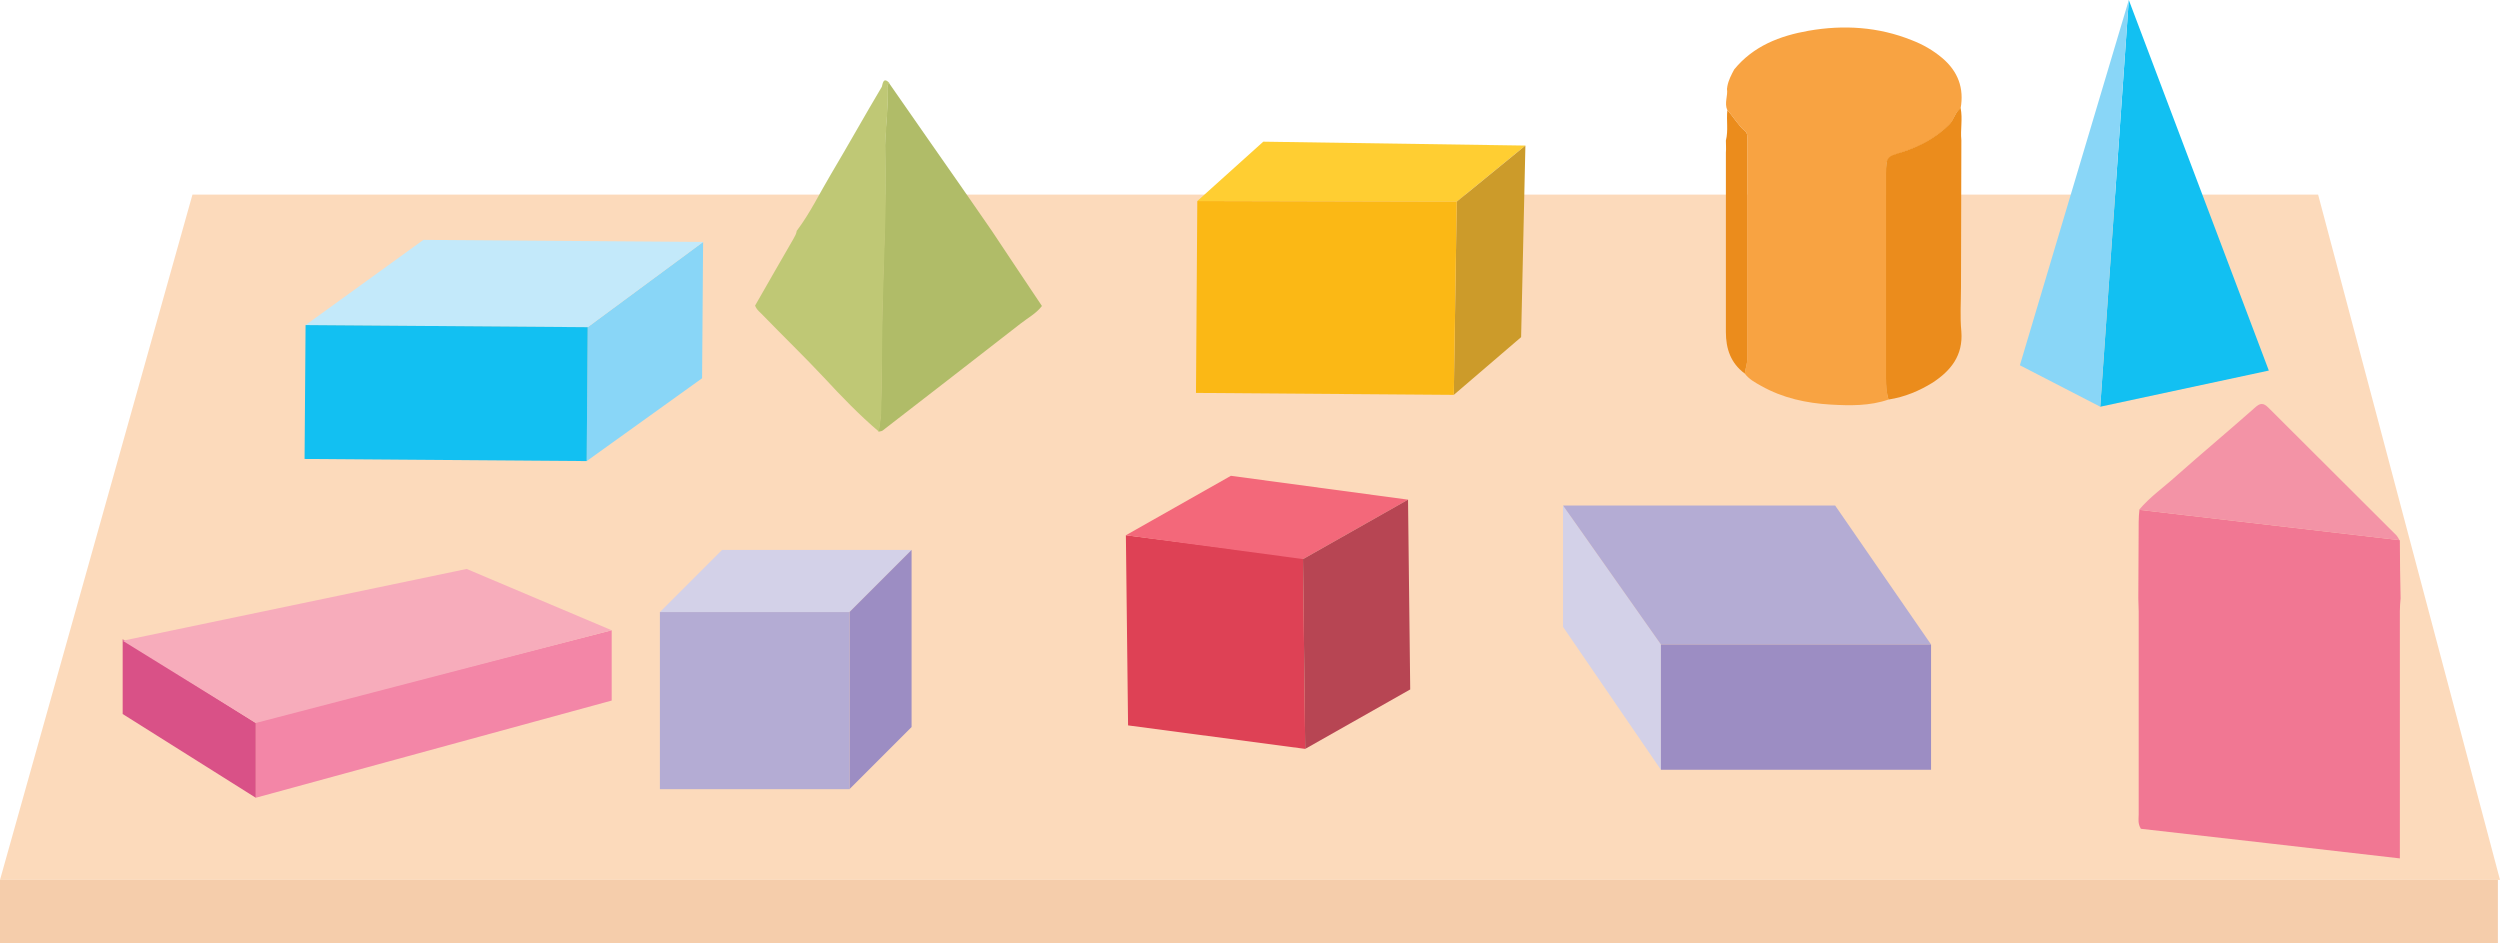 <svg width="1182" height="446" viewBox="0 0 1182 446" fill="none" xmlns="http://www.w3.org/2000/svg">
<path d="M0 416L91 92H1096L1182 416H0Z" fill="#FCDABB"/>
<rect y="416" width="1181" height="30" fill="#F5CDAB"/>
<path d="M785.277 363.947V304.713L739 239V296.383L785.277 363.947Z" fill="#D3D1E8"/>
<path d="M785.277 304.713H913L867.649 239H739L785.277 304.713Z" fill="#B4ACD4"/>
<rect width="127.723" height="59.234" transform="matrix(-1 0 0 1 913 304.713)" fill="#9C8DC3"/>
<path d="M332.429 114.41L277.863 154.697L277.388 218L331.944 178.843L332.429 114.41Z" fill="#89D6F7"/>
<path d="M332.429 114.41L277.863 154.697L144.476 153.694L200.171 113.416L332.429 114.41Z" fill="#C3E9FA"/>
<rect x="277.863" y="154.697" width="63.304" height="133.391" transform="rotate(90.431 277.863 154.697)" fill="#12C0F2"/>
<path d="M120.928 377.18V341.12L289.209 297.99V331.221L120.928 377.18Z" fill="#F386A7"/>
<path d="M58 337.585V302.232L120.928 341.827V377.18L58 337.585Z" fill="#D95187"/>
<path d="M220.624 269L58 302.939L120.928 341.827L289.209 297.99L220.624 269Z" fill="#F7ACBB"/>
<path d="M532.317 253.067L616.064 263.781L617.102 354.073L533.351 342.969L532.317 253.067Z" fill="#DE4155"/>
<path d="M665.718 236.236L616.071 264.342L532.317 253.067L581.964 224.962L665.718 236.236Z" fill="#F3687A"/>
<path d="M665.718 236.236L616.07 264.342L617.103 354.073L666.75 325.967L665.718 236.236Z" fill="#B74553"/>
<path d="M468.817 108.975C476.701 120.762 484.578 132.713 492.628 144.672C489.883 148.257 485.947 150.307 482.693 152.867C460.939 169.773 439.192 186.678 417.273 203.584C416.757 203.928 416.069 203.928 415.387 204.1C415.731 201.196 416.241 198.465 416.413 195.561C416.929 179.846 416.757 163.965 417.101 148.085C417.61 122.984 418.986 97.705 418.47 72.604C418.126 62.187 420.183 51.941 419.495 41.524C419.495 40.671 419.667 39.817 420.355 39.301C426.519 48.184 432.855 57.233 439.02 66.115C449.126 80.461 458.889 94.636 468.817 108.975Z" fill="#B0BC68"/>
<path d="M420.536 39.304C419.854 39.814 419.51 40.667 419.682 41.527C420.192 51.944 418.307 62.189 418.651 72.607C419.338 97.707 417.797 122.98 417.281 148.087C416.937 163.968 417.109 179.677 416.6 195.557C416.428 198.461 415.912 201.193 415.568 204.096C406.322 196.239 397.929 187.534 389.707 178.651C380.289 168.578 370.354 159.014 360.763 149.106C359.566 147.744 357.853 146.718 357 144.496C362.992 134.079 368.985 123.496 375.149 112.907C375.837 111.71 376.525 110.512 376.69 109.15C383.027 100.783 387.485 91.391 392.789 82.508C401.011 68.678 408.716 54.841 416.937 41.011C417.281 40.157 417.453 35.891 420.536 39.304Z" fill="#BFC875"/>
<path d="M1135 282.893C1134.82 284.944 1134.65 286.994 1134.65 289.044C1134.65 325.76 1134.65 362.475 1134.65 399.018C1134.65 401.069 1134.65 403.119 1134.65 405.851C1093.38 401.068 1052.62 396.458 1012.2 391.848C1010.66 389.282 1011.17 387.232 1011.17 385.188C1011.17 353.083 1011.17 320.978 1011.17 289.044C1011.17 286.994 1011 284.944 1011 282.893C1011 270.769 1011.17 258.646 1011.17 246.687C1011.17 244.809 1011.34 242.93 1011.52 241.052C1052.62 245.834 1093.55 250.616 1134.65 255.398C1134.65 264.453 1134.82 273.673 1135 282.893Z" fill="#F17793"/>
<path d="M1134.47 255.405C1093.37 250.623 1052.44 245.841 1011.34 241.059C1016.48 234.908 1023.16 230.298 1028.98 225.006C1041.3 214.073 1053.98 203.491 1066.14 192.729C1068.54 190.507 1070.08 190.342 1072.48 192.729C1092.68 212.883 1112.9 233.029 1133.1 253.183C1133.62 253.864 1134.13 254.717 1134.47 255.405Z" fill="#F393A6"/>
<path d="M892.896 188.902C883.993 191.978 874.746 191.806 865.665 191.297C854.024 190.615 842.892 188.221 832.614 182.414C829.876 180.879 826.959 179.338 824.909 176.607C825.253 174.219 826.106 171.997 826.106 169.609C826.106 135.281 826.106 100.96 826.106 66.633C826.106 64.926 826.45 63.048 824.909 61.851C821.654 59.119 819.597 55.19 816.687 52.115C815.146 48.702 817.031 45.289 816.515 42.041C816.515 41.697 816.687 41.36 816.687 40.844C817.203 37.941 818.572 35.381 819.941 32.821C829.016 21.723 841.517 16.941 855.049 14.546C871.664 11.643 888.1 12.668 903.862 18.991C909.166 21.035 913.962 23.766 918.413 27.53C925.781 33.846 928.691 41.697 926.978 51.261C924.24 53.14 923.896 56.731 921.502 59.119C915.159 65.436 907.625 69.365 899.232 72.096C892.042 74.49 891.698 74.662 891.698 82.341C891.698 114.619 891.698 146.724 891.698 179.001C891.87 182.242 891.87 185.661 892.896 188.902Z" fill="#F8A342"/>
<path d="M892.905 188.902C891.879 185.661 891.708 182.242 891.708 178.829C891.708 146.552 891.708 114.446 891.708 82.169C891.708 74.318 891.879 74.146 899.241 71.924C907.634 69.192 915.168 65.263 921.504 58.947C923.905 56.553 924.242 53.14 926.987 51.089C928.013 56.215 926.815 61.169 927.331 66.289C927.331 89.518 927.159 112.568 927.159 135.79C927.159 142.795 926.643 149.799 927.331 156.797C928.185 168.068 922.364 175.244 913.799 180.879C907.462 184.801 900.61 187.705 892.905 188.902Z" fill="#EB8C1C"/>
<path d="M816 66.459C817.204 61.677 816.172 56.895 816.688 52.12C819.598 55.189 821.655 59.117 824.909 61.849C826.45 63.046 826.107 64.925 826.107 66.631C826.107 100.959 826.107 135.28 826.107 169.607C826.107 171.995 825.253 174.217 824.909 176.612C818.229 171.657 816 164.825 816 156.967C816 128.619 816 100.443 816 72.094C816.172 70.216 816 68.338 816 66.459Z" fill="#EB8C1C"/>
<path d="M597.28 66.985L721.21 68.825L688.752 95.344L566.085 95.05L597.28 66.985Z" fill="#FFCE32"/>
<path d="M721.211 68.825L688.753 95.344L687.356 186.694L719.183 159.402L721.211 68.825Z" fill="#CC9B2A"/>
<path d="M566.085 95.049L688.752 95.344L687.356 186.694L565.462 185.768L566.085 95.049Z" fill="#FBB815"/>
<path d="M341.383 260L312 289.383H401.617L431 260H341.383Z" fill="#D3D1E8"/>
<path d="M401.617 373.123V289.383L431 260V343.741L401.617 373.123Z" fill="#9C8DC3"/>
<rect x="312" y="289.383" width="89.617" height="83.741" fill="#B4ACD4"/>
<path d="M1006.5 0L993 192.3L1072.7 175.2L1006.5 0Z" fill="#12C0F2"/>
<path d="M1006.5 0L955 172.7L993 192.3L1006.5 0Z" fill="#89D6F7"/>
</svg>
